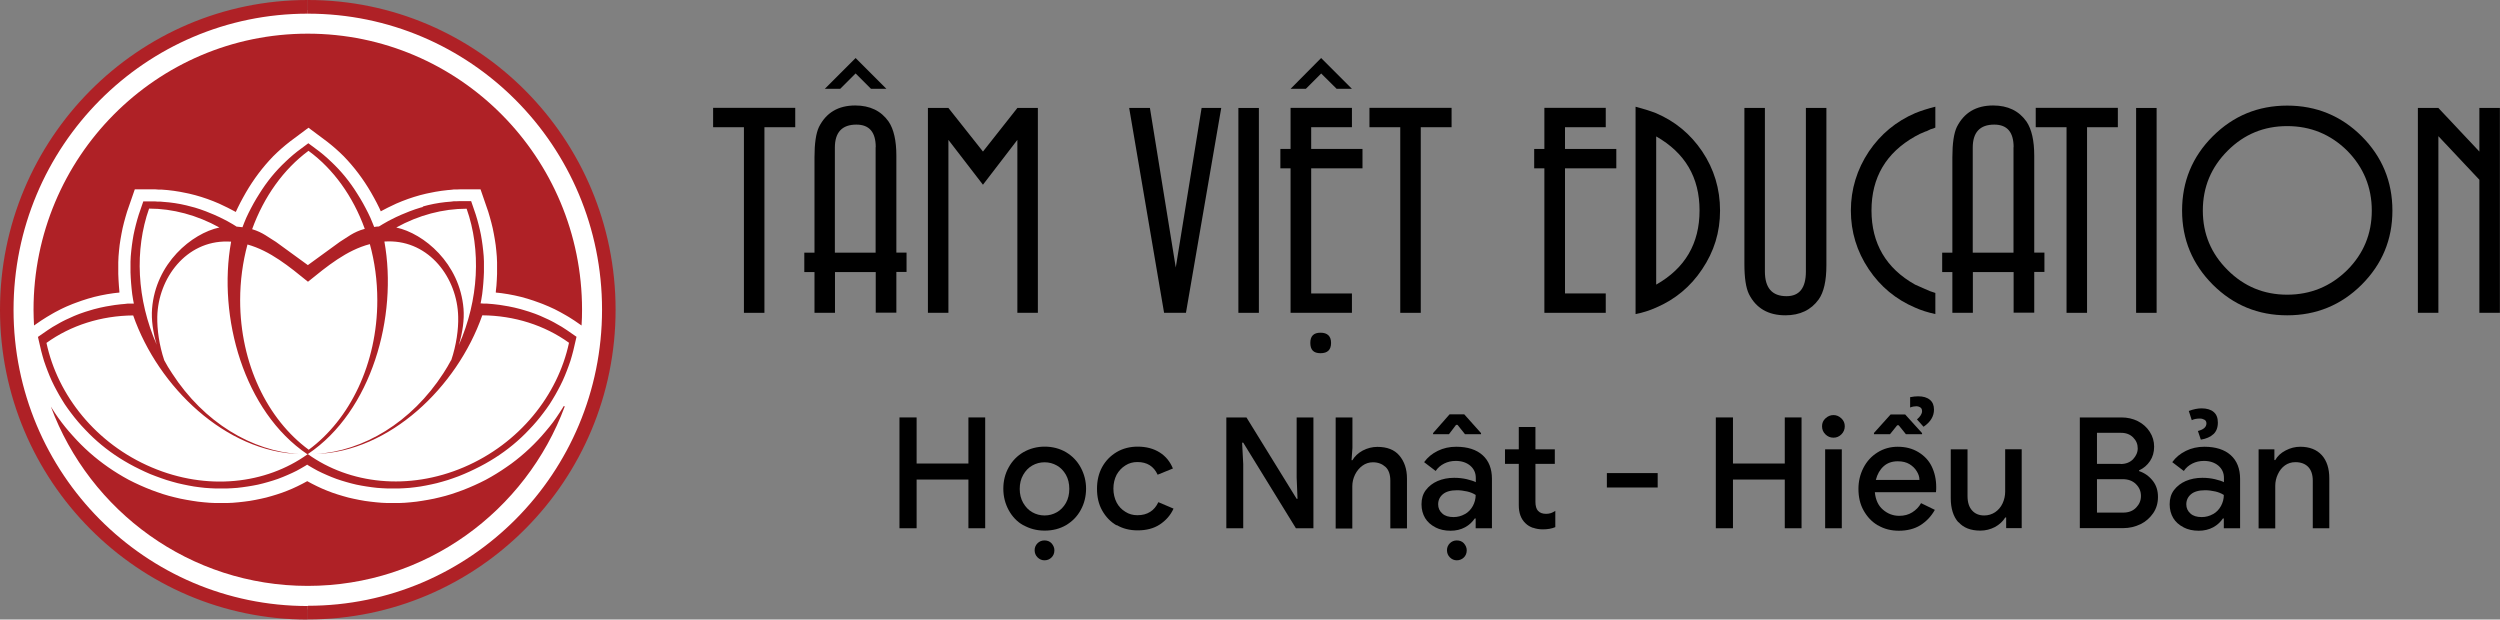 <svg xmlns="http://www.w3.org/2000/svg" id="Layer_1" viewBox="0 0 201.23 49.87"><rect x="0" y="0" width="201.23" height="49.87" fill="#808080" stroke="none"/><defs><style>      .st0 {        fill: #fff;      }      .st1 {        fill: #af2126;        fill-rule: evenodd;      }    </style></defs><g><path d="M59.88,25.18v-14.94h-2.48v-1.56h6.61v1.56h-2.48v14.94h-1.65Z"></path><path d="M70.49,25.18v-3.28h-3.28v3.28h-1.65v-3.28h-.82v-1.56h.82v-7.67c0-1.13.12-1.94.36-2.45.58-1.15,1.55-1.73,2.92-1.73,1.18,0,2.08.43,2.69,1.3.41.61.62,1.53.62,2.74v7.8h.82v1.56h-.82v3.28h-1.65ZM68.86,5.92l-1.23,1.23h-1.24l2.48-2.48,2.48,2.48h-1.24l-1.23-1.23ZM70.49,11.85c0-1.22-.52-1.82-1.56-1.82-1.15,0-1.73.62-1.73,1.85v8.46h3.28v-8.49Z"></path><path d="M81.89,25.18v-13.92l-2.77,3.61-2.78-3.61v13.92h-1.65V8.69h1.65l2.78,3.51,2.77-3.51h1.65v16.49h-1.65Z"></path><path d="M90.88,8.69h1.68l2.08,12.84,2.08-12.84h1.58l-2.84,16.49h-1.76l-2.81-16.49Z"></path><path d="M99.68,25.18V8.69h1.65v16.49h-1.65Z"></path><path d="M103.88,25.18v-11.63h-.82v-1.56h.82v-3.31h4.94v1.56h-3.28v1.75h4.13v1.56h-4.13v10.07h3.28v1.56h-4.94ZM106.34,5.92l-1.23,1.23h-1.23l2.46-2.48,2.48,2.48h-1.23l-1.24-1.23ZM107.14,27.6c0,.56-.28.83-.85.83s-.82-.28-.82-.83.27-.82.82-.82.85.27.85.82Z"></path><path d="M112.71,25.18v-14.94h-2.48v-1.56h6.61v1.56h-2.48v14.94h-1.65Z"></path><path d="M124.31,25.18v-11.63h-.82v-1.56h.82v-3.31h4.94v1.56h-3.28v1.75h4.13v1.56h-4.13v10.07h3.28v1.56h-4.94Z"></path><path d="M131.65,8.59c.58.15,1.13.32,1.65.52,1.54.66,2.77,1.68,3.71,3.07.96,1.43,1.44,3.02,1.44,4.77s-.48,3.29-1.44,4.72c-.93,1.4-2.17,2.43-3.71,3.09-.52.23-1.07.41-1.65.52V8.59ZM133.31,22.91c2.33-1.32,3.49-3.31,3.49-5.97s-1.16-4.63-3.49-5.96v11.93Z"></path><path d="M140.41,8.69h1.65v13.16c0,1.33.58,1.99,1.74,1.99,1.04,0,1.56-.66,1.56-1.99v-13.16h1.65v12.67c0,1.25-.21,2.16-.62,2.74-.61.85-1.51,1.28-2.68,1.28-1.38,0-2.36-.57-2.93-1.7-.25-.51-.37-1.32-.37-2.45v-12.53Z"></path><path d="M155.78,10.27c-.1.05-.23.1-.4.14-.02.02-.05.03-.1.05l-.12.06c-.06.03-.13.06-.19.07-.33.13-.6.26-.82.39-2.34,1.32-3.51,3.31-3.51,5.96s1.17,4.66,3.51,5.97l.77.34c.29.14.58.25.86.33v1.7c-.6-.13-1.14-.3-1.63-.52-1.55-.66-2.79-1.69-3.73-3.09-.96-1.43-1.44-3.01-1.44-4.72s.49-3.32,1.46-4.77c.94-1.38,2.18-2.41,3.71-3.07.49-.2,1.03-.37,1.63-.52v1.68Z"></path><path d="M162.08,25.18v-3.28h-3.28v3.28h-1.65v-3.28h-.82v-1.56h.82v-7.67c0-1.13.12-1.94.36-2.45.58-1.15,1.55-1.73,2.92-1.73,1.18,0,2.08.43,2.69,1.3.41.61.62,1.53.62,2.74v7.8h.82v1.56h-.82v3.28h-1.65ZM162.08,11.85c0-1.22-.52-1.82-1.56-1.82-1.15,0-1.73.62-1.73,1.85v8.46h3.28v-8.49Z"></path><path d="M166.34,25.18v-14.94h-2.48v-1.56h6.61v1.56h-2.48v14.94h-1.65Z"></path><path d="M171.94,25.18V8.69h1.65v16.49h-1.65Z"></path><path d="M190.09,10.96c1.65,1.65,2.48,3.65,2.48,5.99s-.83,4.32-2.48,5.97c-1.65,1.64-3.65,2.46-5.99,2.46s-4.33-.82-5.98-2.46c-1.65-1.65-2.48-3.64-2.48-5.97s.82-4.34,2.48-5.99c1.65-1.64,3.64-2.46,5.98-2.46s4.34.82,5.99,2.46ZM179.31,12.13c-1.34,1.34-2,2.94-2,4.82s.67,3.47,2,4.79c1.32,1.32,2.92,1.98,4.79,1.98s3.49-.66,4.83-1.98c1.32-1.32,1.98-2.92,1.98-4.79s-.66-3.48-1.98-4.82c-1.34-1.32-2.95-1.98-4.83-1.98s-3.47.66-4.79,1.98Z"></path><path d="M199.57,25.18v-10.71l-3.3-3.51v14.22h-1.65V8.69h1.65l3.3,3.51v-3.51h1.65v16.49h-1.65Z"></path></g><g><circle class="st0" cx="24.77" cy="24.93" r="24.12"></circle><g><path class="st1" d="M24.78,0c13.68,0,24.77,11.16,24.77,24.93s-11.09,24.93-24.77,24.93h0v-1.1h0c13.08,0,23.68-10.67,23.68-23.84S37.86,1.1,24.78,1.1h0V0h0ZM24.77,49.87c-13.68,0-24.77-11.16-24.77-24.93S11.09,0,24.77,0v1.1c-13.08,0-23.68,10.67-23.68,23.84s10.6,23.84,23.68,23.84v1.1Z"></path><path class="st1" d="M24.77,2.71c12.19,0,22.08,9.95,22.08,22.22,0,.43-.01.85-.04,1.27l-.58-.4-.22-.14-.22-.14-.22-.13-.23-.13-.23-.13-.23-.12-.23-.12-.24-.11-.24-.11-.24-.1-.24-.1-.24-.09-.25-.09-.25-.09-.25-.08-.25-.08-.25-.07-.25-.07-.26-.06-.26-.06-.26-.05-.26-.05-.26-.04-.26-.04-.26-.03-.22-.02v-.09s.05-.47.05-.47l.03-.47.02-.47v-.47s0-.47,0-.47l-.02-.46-.04-.46-.05-.46-.07-.46-.08-.45-.09-.45-.11-.45-.12-.44-.13-.44-.62-1.8h-1.65s-.25.01-.25.01h-.25s-.25.03-.25.03l-.25.02-.25.03-.25.03-.25.04-.25.04-.25.05-.25.05-.24.05-.24.06-.24.06-.24.07-.24.07-.24.08-.24.08-.24.09-.24.09-.24.1-.24.1-.23.11-.23.11-.23.11-.23.12-.23.12-.09.05-.12-.27-.21-.42-.22-.41-.23-.41-.24-.4-.25-.39-.26-.38-.27-.37-.28-.36-.29-.35-.3-.34-.31-.33-.32-.31-.33-.3-.34-.29-.35-.28-1.5-1.12-1.5,1.12-.35.28-.34.29-.33.3-.32.31-.31.33-.3.34-.29.35-.28.36-.27.37-.26.38-.25.39-.24.4-.23.41-.22.41-.21.42-.15.32-.19-.1-.23-.12-.23-.12-.23-.11-.23-.11-.23-.11-.24-.1-.24-.1-.24-.09-.24-.09-.24-.08-.24-.08-.24-.07-.24-.07-.24-.06-.24-.06-.24-.05-.25-.05-.25-.05-.25-.04-.25-.04-.25-.03-.25-.03-.25-.02-.25-.02h-.25s-.25-.02-.25-.02h-1.65s-.62,1.79-.62,1.79l-.13.44-.12.44-.11.45-.09.45-.08.45-.07.46-.05.46-.04.46-.02.47v.47s0,.47,0,.47l.02.47.03.47.04.47v.09s-.21.02-.21.02l-.26.03-.26.04-.26.04-.26.05-.26.05-.26.06-.26.06-.25.07-.25.07-.25.08-.25.08-.25.09-.25.09-.24.09-.24.1-.24.1-.24.11-.23.11-.23.12-.23.12-.23.13-.22.13-.22.13-.22.14-.22.14-.58.4c-.02-.42-.04-.84-.04-1.27C2.7,12.66,12.58,2.71,24.77,2.71h0ZM34.08,16.65l-.23.06-.22.07-.22.07-.22.08-.22.08-.22.09-.22.09-.22.09-.22.1-.22.1-.22.11-.22.11-.21.11-.21.12-.21.12-.21.13-.09.05c-.13,0-.26.02-.38.04l-.13-.32-.17-.41-.19-.4-.2-.39-.21-.39-.22-.38-.23-.37-.23-.36-.24-.35-.25-.34-.26-.33-.27-.32-.28-.31-.29-.3-.3-.29-.3-.28-.31-.27-.32-.26-.9-.67-.9.67-.32.26-.31.27-.3.28-.3.29-.29.3-.28.31-.27.32-.26.33-.25.34-.24.35-.23.36-.23.37-.22.38-.21.39-.2.39-.19.4-.17.41-.13.34c-.15-.02-.31-.04-.48-.05l-.09-.06-.21-.13-.21-.12-.21-.12-.21-.11-.22-.11-.22-.11-.22-.1-.22-.1-.22-.09-.22-.09-.22-.09-.22-.08-.22-.08-.22-.07-.22-.07-.23-.06-.23-.06-.23-.06-.23-.05-.23-.05-.23-.04-.23-.04-.23-.03-.23-.03-.23-.02-.23-.02-.23-.02h-.23s-.23-.02-.23-.02h-.93s-.37,1.08-.37,1.08l-.12.4-.11.41-.1.41-.09.42-.07.42-.06.42-.05.43-.04.43-.02.43v.43s0,.44,0,.44l.02.44.03.44.04.44.05.44.07.44.06.31h-.02s-.25,0-.25,0h-.25s-.25.03-.25.03l-.25.02-.25.03-.25.03-.25.04-.24.04-.24.04-.24.05-.24.05-.24.06-.24.06-.24.07-.23.07-.23.07-.23.08-.23.08-.23.09-.22.09-.22.1-.22.1-.22.1-.22.11-.21.11-.21.12-.21.12-.21.12-.2.13-.2.13-.78.54.26,1.12.11.41.12.41.14.4.15.4.16.4.17.39.19.39.2.38.21.38.22.37.23.37.25.36.26.35.27.35.28.34.29.33.3.32.31.32.32.31.33.3.34.29.35.28.36.27.37.26.38.25.39.24.4.23.41.22.42.21.42.2.43.19.44.17.44.16.44.15.44.13.44.12.44.1.44.09.44.08.44.06.44.05.44.03.44.02h.43s.43,0,.43,0l.43-.02.43-.03.42-.05.42-.06.42-.07.41-.08.41-.1.4-.11.4-.12.39-.13.39-.15.38-.16.38-.17.37-.18.36-.2.36-.21.12-.08.12.08.36.21.36.2.37.18.38.17.38.16.39.15.39.13.4.12.4.11.41.1.41.08.42.07.42.06.42.05.43.03.43.02h.43s.44,0,.44,0l.44-.02.44-.03.44-.05.44-.06.44-.08.44-.09.44-.1.44-.12.44-.13.44-.15.44-.16.44-.18.43-.19.42-.2.42-.21.41-.22.4-.23.39-.24.38-.25.37-.26.36-.27.35-.28.34-.29.33-.3.32-.31.31-.32.3-.32.29-.33.28-.34.27-.35.26-.35.25-.36.23-.37.22-.37.21-.38.2-.38.19-.39.17-.39.16-.4.15-.4.14-.4.12-.41.11-.41.26-1.12-.78-.54-.2-.13-.2-.13-.21-.12-.21-.12-.21-.12-.21-.11-.22-.11-.22-.1-.22-.1-.22-.1-.22-.09-.23-.09-.23-.08-.23-.08-.23-.07-.23-.07-.24-.07-.24-.06-.24-.06-.24-.05-.24-.05-.24-.04-.24-.04-.25-.04-.25-.03-.25-.03-.25-.02-.25-.02h-.25s-.25-.02-.25-.02h-.02s.06-.31.06-.31l.07-.44.05-.44.04-.44.03-.44.02-.44v-.44s0-.43,0-.43l-.02-.43-.04-.43-.05-.43-.06-.42-.07-.42-.09-.42-.1-.41-.11-.41-.12-.4-.37-1.08h-.93s-.23.01-.23.01h-.23s-.23.03-.23.03l-.23.02-.23.02-.23.03-.23.03-.23.04-.23.04-.23.05-.23.05-.23.06-.23.06h0ZM24.78,22.67h0s0,0,0,0h0c-1.49-1.21-3.03-2.48-4.86-2.99-.38,1.41-.59,2.92-.59,4.49,0,5.12,2.21,9.6,5.52,12.03,3.3-2.43,5.52-6.91,5.52-12.03,0-1.58-.21-3.11-.6-4.52-1.88.49-3.45,1.79-4.97,3.02h0ZM18.6,19.45c-.1,0-.2-.01-.31-.01-3.3-.05-5.56,2.93-5.63,6.06-.02,1,.15,2.28.56,3.5.19.36.4.71.63,1.05,2.57,3.97,6.45,6.27,10.25,6.5-5.91-.18-11.35-5.36-13.38-11.16-2.58.02-5.02.8-6.98,2.21.9,4.23,3.99,8.12,8.47,10.02,4.46,1.9,9.19,1.35,12.54-1.05h.03s.01,0,.01,0h-.01s-.02,0-.03,0c-5.13-3.45-7.24-11.07-6.15-17.1h0ZM12.62,27.77c-.31-1.03-.45-2.05-.38-2.92.29-3.67,3.2-6.06,5.42-6.54-1.81-1-3.76-1.52-5.66-1.52-1.17,3.31-1,7.31.62,10.97h0ZM20.3,18.45c.87.26,1.33.68,1.91,1.02l2.57,1.87,2.57-1.87c.6-.36,1.08-.8,2.01-1.05-.95-2.63-2.54-4.83-4.53-6.28-1.99,1.47-3.58,3.67-4.54,6.32h0ZM31.89,18.31c2.22.48,5.12,2.87,5.42,6.54.07.87-.07,1.9-.38,2.93,1.62-3.66,1.8-7.67.63-10.98-1.9,0-3.85.51-5.66,1.51h0ZM36.32,29c.41-1.22.59-2.5.56-3.51-.07-3.13-2.33-6.11-5.63-6.06-.1,0-.21,0-.31.01,1.09,6.03-1.02,13.66-6.15,17.1,0,0-.02,0-.03,0h-.01s.01.02.01.02h.03c3.35,2.4,8.08,2.95,12.54,1.05,4.48-1.91,7.57-5.8,8.47-10.02-1.96-1.41-4.4-2.19-6.98-2.21-2.04,5.81-7.48,10.98-13.38,11.16,3.8-.23,7.68-2.53,10.25-6.5.22-.34.43-.69.62-1.05h0ZM45.46,32.71c-3.13,8.44-11.21,14.45-20.69,14.45s-17.55-6.01-20.68-14.44l.08.13.25.39.26.38.28.38.29.37.3.36.31.35.32.35.33.34.34.33.35.32.36.31.37.3.38.29.39.28.4.27.41.26.42.25.43.24.44.22.45.21.46.2.47.19.47.17.47.16.47.14.47.12.47.11.47.09.47.08.47.07.47.05.47.04.47.02h.46s.46,0,.46,0l.46-.02.46-.04.45-.05.45-.06.45-.08.44-.09.44-.1.43-.12.43-.13.42-.14.42-.16.41-.17.41-.19.4-.2.39-.21h0s0,0,0,0l.39.21.4.2.41.19.41.17.42.16.42.14.43.13.43.12.44.1.44.09.45.08.45.06.45.05.46.04.46.02h.46s.46,0,.46,0l.47-.02.47-.04.47-.05.47-.07.47-.08.47-.09.47-.11.47-.12.47-.14.47-.16.47-.17.47-.19.46-.2.45-.21.44-.22.43-.24.42-.25.41-.26.4-.27.4-.28.38-.29.37-.3.36-.31.35-.32.34-.33.33-.34.32-.35.31-.36.3-.36.29-.37.27-.38.26-.39.25-.39.08-.14Z"></path></g></g><g><path d="M72.4,33.6h1.38v3.71h4.17v-3.71h1.35v8.92h-1.35v-3.92h-4.17v3.92h-1.38v-8.92Z"></path><path d="M82.37,42.28c-.5-.28-.89-.69-1.18-1.22-.28-.52-.43-1.09-.43-1.72s.14-1.2.43-1.72c.29-.53.69-.93,1.18-1.22.53-.3,1.1-.45,1.72-.45s1.21.15,1.72.45c.5.3.9.71,1.18,1.23.28.52.43,1.09.43,1.7s-.14,1.2-.43,1.72c-.28.52-.68.92-1.18,1.22-.5.29-1.07.44-1.72.44s-1.2-.15-1.72-.44ZM85.07,41.23c.3-.17.54-.42.73-.75.18-.32.27-.7.27-1.13s-.09-.81-.27-1.13c-.19-.33-.43-.58-.73-.75-.3-.17-.63-.26-.99-.26s-.69.09-.99.26c-.3.17-.54.42-.73.75-.19.33-.28.71-.28,1.13s.09.8.28,1.13c.19.33.43.58.73.75.3.17.63.26.99.26s.69-.09.99-.26ZM83.51,44.86c-.15-.15-.23-.35-.23-.57s.08-.41.23-.56c.15-.15.34-.23.56-.23.24,0,.43.08.57.23.15.17.23.36.23.56,0,.24-.08.43-.23.58-.15.15-.34.23-.57.23-.21,0-.4-.08-.56-.24Z"></path><path d="M89.88,42.29c-.5-.29-.88-.69-1.17-1.21-.28-.5-.41-1.08-.41-1.74s.14-1.24.41-1.74c.28-.51.67-.91,1.17-1.21.49-.29,1.06-.44,1.69-.44.7,0,1.29.16,1.78.47s.84.75,1.06,1.29l-1.23.5c-.31-.68-.85-1.02-1.63-1.02-.36,0-.68.09-.96.27-.31.19-.54.45-.71.75-.17.33-.26.71-.26,1.12s.09.79.26,1.12c.16.31.4.56.71.75.28.18.6.27.96.27.41,0,.75-.09,1.03-.27.28-.17.49-.43.66-.78l1.22.52c-.24.53-.61.95-1.11,1.28-.49.32-1.08.47-1.78.47-.64,0-1.2-.14-1.69-.43Z"></path><path d="M98.71,33.6h1.62l4.04,6.55h.07l-.07-1.72v-4.83h1.35v8.92h-1.41l-4.24-6.89h-.09l.09,1.72v5.17h-1.36v-8.92Z"></path><path d="M107.52,33.6h1.34v2.45l-.07.99h.07c.19-.32.46-.57.82-.77.38-.2.78-.3,1.19-.3.78,0,1.37.23,1.76.69.41.48.62,1.1.62,1.85v4.02h-1.34v-3.83c0-.51-.13-.88-.39-1.12-.27-.24-.6-.37-1.01-.37-.31,0-.59.09-.84.27-.25.18-.45.42-.6.72-.15.31-.22.62-.22.94v3.4h-1.34v-8.92Z"></path><path d="M115.55,42.45c-.38-.19-.66-.45-.84-.75-.19-.32-.29-.69-.29-1.11,0-.45.11-.82.34-1.13.24-.32.56-.57.95-.74.4-.17.84-.26,1.34-.26.37,0,.7.04,1.01.11.33.08.58.16.73.24v-.34c0-.41-.15-.73-.45-.99-.3-.25-.69-.38-1.16-.38-.34,0-.65.07-.93.21-.28.14-.52.34-.69.6l-.93-.71c.28-.39.65-.69,1.1-.91.45-.22.94-.33,1.48-.33.92,0,1.63.23,2.13.68.5.45.75,1.09.75,1.9v3.98h-1.31v-.79h-.07c-.2.29-.45.53-.78.71-.35.19-.74.28-1.17.28-.46,0-.87-.09-1.22-.27ZM115.35,34.86l1.33-1.51h1.18l1.35,1.51v.09h-1.29l-.6-.75h-.12l-.57.75h-1.28v-.09ZM117.92,41.38c.26-.15.47-.36.63-.65.15-.28.23-.57.23-.89-.2-.13-.43-.22-.68-.28-.28-.06-.55-.1-.82-.1-.51,0-.89.11-1.14.32-.25.21-.38.48-.38.82,0,.29.11.54.34.74.21.19.51.28.9.28.32,0,.63-.08.91-.24ZM116.7,44.86c-.15-.15-.23-.35-.23-.57s.08-.41.23-.56c.15-.15.34-.23.56-.23.24,0,.43.08.57.23.15.17.23.36.23.56,0,.24-.08.43-.23.58s-.35.23-.57.23c-.21,0-.4-.08-.56-.24Z"></path><path d="M123.4,42.49c-.25-.09-.45-.21-.61-.37-.36-.34-.54-.82-.54-1.45v-3.33h-1.11v-1.17h1.11v-1.8h1.34v1.8h1.56v1.17h-1.56v3.05c0,.33.07.58.21.73.15.16.36.24.65.24.14,0,.27-.02.39-.06.09-.03.21-.09.35-.18v1.31c-.28.12-.62.18-1,.18-.28,0-.54-.04-.79-.13Z"></path><path d="M129.34,38.08h4.09v1.16h-4.09v-1.16Z"></path><path d="M138.11,33.6h1.38v3.71h4.17v-3.71h1.35v8.92h-1.35v-3.92h-4.17v3.92h-1.38v-8.92Z"></path><path d="M147.58,35.23c-.25,0-.47-.09-.65-.27-.18-.18-.27-.39-.27-.65s.09-.46.27-.63c.19-.18.41-.27.65-.27s.45.09.64.27c.18.17.27.38.27.63s-.09.47-.27.65c-.18.18-.39.27-.64.27ZM146.91,36.17h1.34v6.35h-1.34v-6.35Z"></path><path d="M151.16,42.29c-.49-.28-.87-.69-1.16-1.21-.28-.5-.41-1.08-.41-1.73,0-.6.13-1.16.4-1.69s.65-.94,1.13-1.24c.49-.31,1.04-.46,1.63-.46.63,0,1.18.14,1.66.43.48.29.84.67,1.07,1.14.24.49.37,1.05.37,1.68,0,.11,0,.25-.02.41h-4.92c.06.62.28,1.09.66,1.41.37.32.81.49,1.3.49.4,0,.75-.09,1.05-.28s.54-.43.71-.74l1.11.54c-.29.52-.68.93-1.17,1.24-.47.29-1.05.44-1.73.44-.62,0-1.18-.14-1.67-.43ZM150.83,34.86l1.35-1.5h1.17l1.36,1.5v.09h-1.3l-.58-.72h-.12l-.58.72h-1.29v-.09ZM154.5,38.62c0-.24-.08-.47-.22-.69-.13-.22-.32-.41-.58-.57-.25-.15-.56-.23-.94-.23-.46,0-.84.13-1.14.4-.3.27-.51.63-.63,1.1h3.52ZM154.3,33.76c.28-.24.41-.46.41-.66,0-.14-.04-.24-.13-.3-.09-.06-.2-.1-.33-.1-.15,0-.32.03-.5.1v-.83c.24-.05.45-.07.65-.07.4,0,.71.09.94.28.22.18.33.44.33.79,0,.54-.28,1-.84,1.38l-.52-.58Z"></path><path d="M157.63,42.04c-.41-.47-.61-1.12-.61-1.94v-3.93h1.35v3.75c0,.51.12.9.37,1.17.24.27.57.4.97.4.33,0,.62-.09.88-.26.26-.18.46-.41.6-.71.14-.3.21-.62.21-.95v-3.41h1.33v6.35h-1.25v-.86h-.07c-.2.32-.47.57-.83.77-.37.19-.76.29-1.18.29-.77,0-1.36-.23-1.75-.68Z"></path><path d="M167.42,33.6h3.33c.49,0,.93.1,1.33.3.41.21.73.5.96.86.24.37.35.77.35,1.19,0,.45-.11.83-.33,1.16-.22.33-.51.58-.88.75v.06c.45.15.82.42,1.11.79.28.36.41.79.41,1.29s-.13.93-.38,1.3c-.27.39-.61.69-1.02.89-.44.21-.9.32-1.4.32h-3.49v-8.92ZM170.69,37.35c.42,0,.75-.13,1-.38.25-.27.38-.56.38-.88,0-.34-.12-.63-.37-.88-.24-.24-.56-.37-.96-.37h-1.95v2.5h1.9ZM170.91,41.26c.42,0,.77-.13,1.03-.4s.39-.57.39-.94-.13-.68-.4-.95-.63-.4-1.07-.4h-2.07v2.69h2.12Z"></path><path d="M175.77,42.45c-.38-.19-.66-.45-.84-.75-.19-.32-.29-.69-.29-1.11,0-.45.11-.82.34-1.13.24-.32.56-.57.95-.74.4-.17.84-.26,1.34-.26.37,0,.7.04,1.01.11.33.08.58.16.73.24v-.34c0-.41-.15-.73-.45-.99-.3-.25-.69-.38-1.16-.38-.34,0-.65.07-.93.21-.28.14-.52.34-.69.6l-.93-.71c.28-.39.65-.69,1.1-.91.45-.22.94-.33,1.48-.33.92,0,1.63.23,2.13.68.5.45.75,1.09.75,1.9v3.98h-1.31v-.79h-.07c-.2.29-.45.53-.78.71-.35.19-.74.28-1.17.28-.46,0-.87-.09-1.22-.27ZM178.14,41.38c.26-.15.47-.36.63-.65.15-.28.23-.57.23-.89-.2-.13-.43-.22-.68-.28-.28-.06-.55-.1-.82-.1-.51,0-.89.11-1.14.32-.25.21-.38.48-.38.82,0,.29.11.54.34.74.21.19.51.28.9.28.32,0,.63-.08.91-.24ZM176.92,34.69c.23-.06.4-.14.51-.24.11-.1.17-.22.17-.37,0-.13-.05-.23-.15-.29-.11-.06-.23-.1-.37-.1-.26,0-.48.04-.66.13l-.24-.74c.37-.14.72-.21,1.03-.21.42,0,.75.1.97.29.23.19.34.48.34.85,0,.41-.12.71-.35.93-.25.23-.59.38-1.02.45l-.24-.71Z"></path><path d="M181.8,36.17h1.27v.86h.07c.18-.32.45-.57.83-.77.38-.2.77-.3,1.18-.3.75,0,1.33.23,1.74.68.4.45.6,1.07.6,1.86v4.02h-1.33v-3.83c0-.49-.13-.87-.38-1.12-.24-.24-.58-.37-1.02-.37-.32,0-.6.09-.84.26-.24.17-.43.41-.57.71-.14.3-.21.61-.21.94v3.42h-1.34v-6.35Z"></path></g></svg>